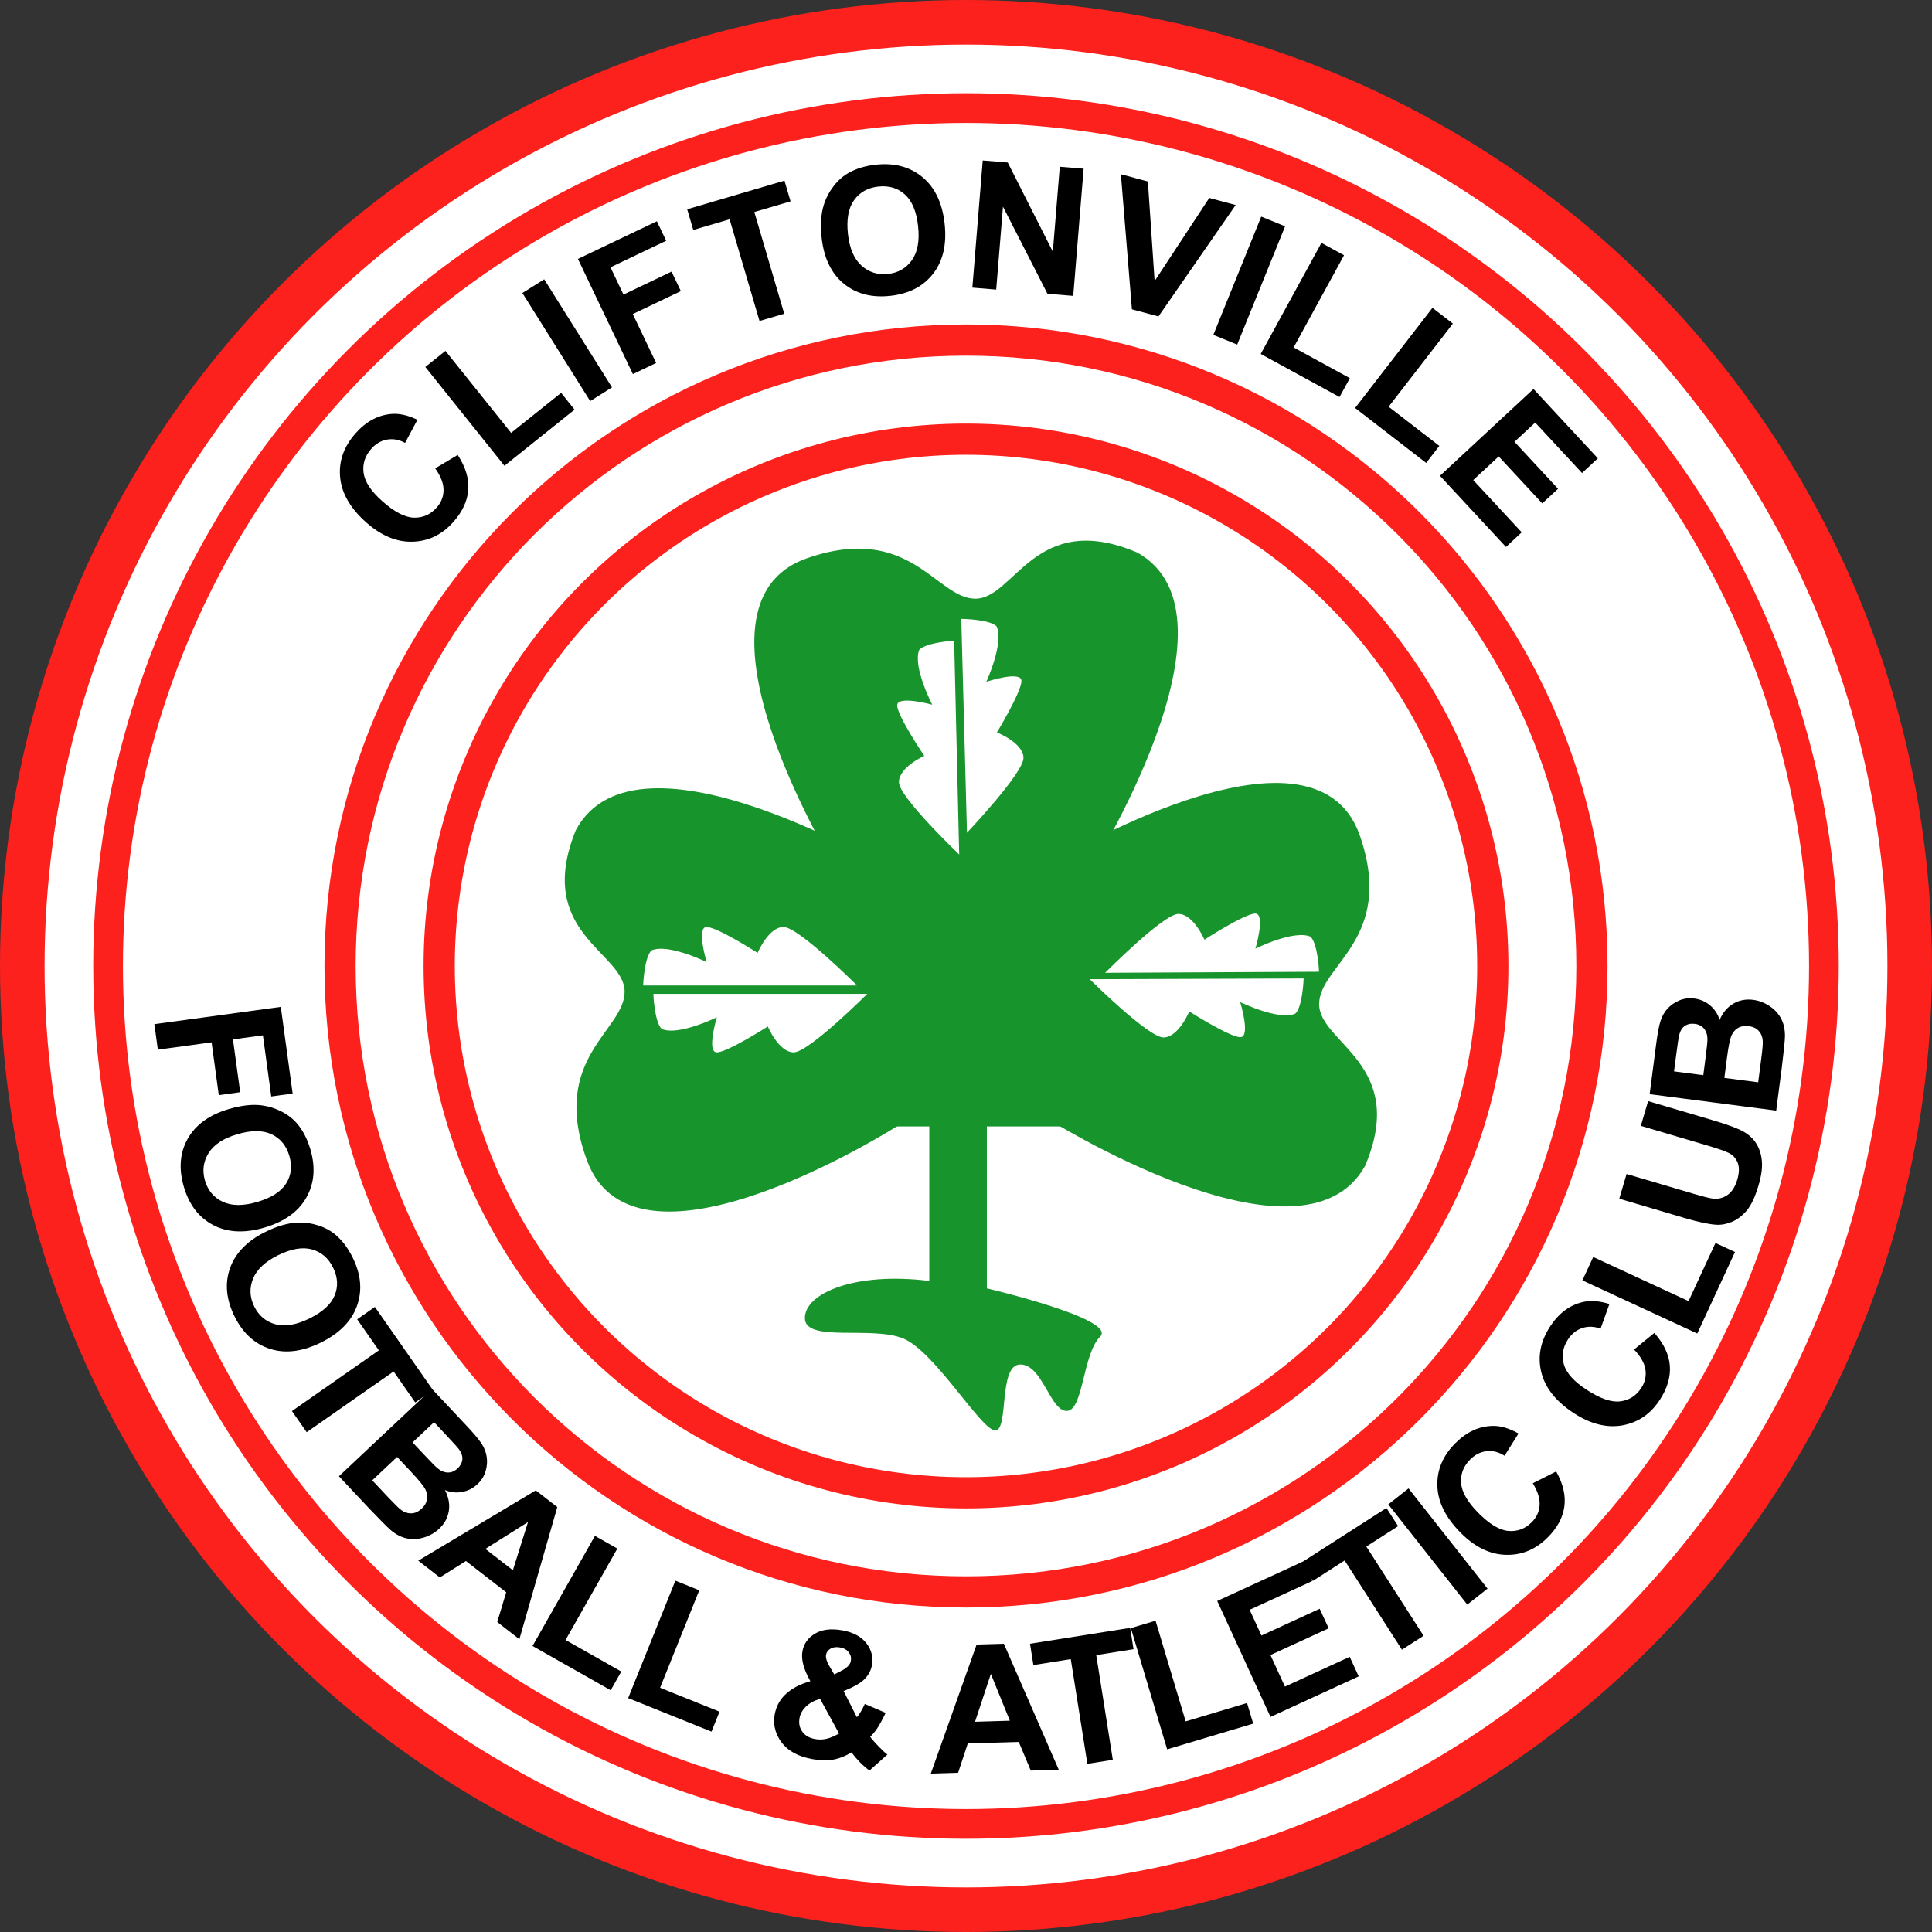 <?xml version="1.0" encoding="utf-8"?>
<!-- Generator: Adobe Illustrator 13.0.0, SVG Export Plug-In . SVG Version: 6.00 Build 14948)  -->
<!DOCTYPE svg PUBLIC "-//W3C//DTD SVG 1.0//EN" "http://www.w3.org/TR/2001/REC-SVG-20010904/DTD/svg10.dtd">
<svg version="1.0" xmlns="http://www.w3.org/2000/svg" xmlns:xlink="http://www.w3.org/1999/xlink" x="0px" y="0px"
	 width="520.201px" height="520.201px" viewBox="0 0 520.201 520.201" enable-background="new 0 0 520.201 520.201"
	 xml:space="preserve">
<rect x="0" y="0" width="520.201" height="520.201" fill="#333333" stroke="none"/>
<g id="Ebene_2">
	<circle fill="#FFFFFF" stroke="#FC211D" stroke-width="12" cx="260.101" cy="260.1" r="254.101"/>
</g>
<g id="Ebene_3">
	<circle fill="none" stroke="#FC211D" stroke-width="8" cx="260.1" cy="260.1" r="231"/>
</g>
<g id="Ebene_4">
	<path fill="none" stroke="#FC211D" stroke-width="8.4" d="M428.635,260.1c0,93.082-75.453,168.535-168.537,168.535
		c-93.078,0-168.533-75.453-168.533-168.535c0-93.078,75.455-168.535,168.533-168.535C353.182,91.564,428.635,167.021,428.635,260.1
		z"/>
</g>
<g id="Ebene_5">
	<circle fill="none" stroke="#FC211D" stroke-width="8.4" cx="260.099" cy="260.098" r="141.845"/>
</g>
<g id="Ebene_6">
	<g>
		<path d="M117.18,126.117l6.055-3.625c2.125,3.256,3.074,6.387,2.848,9.389c-0.225,3.004-1.561,5.885-4.004,8.646
			c-3.021,3.418-6.674,5.193-10.955,5.328s-8.447-1.59-12.496-5.172c-4.283-3.789-6.631-7.838-7.043-12.146
			c-0.414-4.309,0.975-8.264,4.162-11.869c2.785-3.146,5.979-4.881,9.578-5.201c2.135-0.197,4.492,0.322,7.068,1.561l-3.32,6.23
			c-1.604-0.877-3.219-1.174-4.846-0.891c-1.625,0.281-3.051,1.113-4.271,2.494c-1.688,1.908-2.373,4.061-2.055,6.459
			c0.318,2.4,2.012,4.955,5.078,7.668c3.252,2.879,6.088,4.344,8.504,4.395c2.416,0.053,4.453-0.859,6.109-2.73
			c1.221-1.381,1.832-2.957,1.836-4.729C119.43,130.152,118.68,128.217,117.18,126.117z"/>
		<path d="M135.82,125.414l-21.297-26.605l5.416-4.336l17.68,22.086l13.467-10.779l3.617,4.52L135.82,125.414z"/>
		<path d="M158.912,107.998l-18.26-29.105l5.877-3.688l18.26,29.105L158.912,107.998z"/>
		<path d="M170.404,100.727l-14.795-31.012l21.258-10.143l2.504,5.246l-14.998,7.156l3.502,7.34l12.945-6.178l2.504,5.246
			l-12.945,6.178l6.287,13.178L170.404,100.727z"/>
		<path d="M204.504,86.43l-8.055-27.387l-9.781,2.877l-1.639-5.576l26.195-7.705l1.639,5.576l-9.758,2.871l8.055,27.387
			L204.504,86.43z"/>
		<path d="M221.236,64.043c-0.385-3.479-0.188-6.455,0.592-8.932c0.582-1.824,1.471-3.504,2.66-5.035
			c1.189-1.529,2.549-2.719,4.074-3.563c2.027-1.137,4.432-1.859,7.211-2.166c5.033-0.559,9.23,0.557,12.598,3.344
			c3.365,2.787,5.357,6.961,5.973,12.52c0.611,5.514-0.41,9.994-3.063,13.439s-6.486,5.445-11.502,6.002
			c-5.08,0.563-9.289-0.539-12.629-3.307C223.811,73.58,221.838,69.479,221.236,64.043z M228.316,63.023
			c0.428,3.867,1.645,6.699,3.652,8.498c2.006,1.797,4.385,2.543,7.133,2.24c2.75-0.305,4.896-1.545,6.439-3.721
			s2.096-5.242,1.656-9.203c-0.434-3.914-1.615-6.738-3.543-8.475c-1.93-1.734-4.316-2.445-7.158-2.131s-5.025,1.543-6.547,3.686
			C228.424,56.059,227.881,59.096,228.316,63.023z"/>
		<path d="M261.811,77.447l2.793-34.244l6.73,0.549l12.148,24.014l1.867-22.869l6.422,0.525l-2.797,34.244l-6.938-0.566
			l-11.98-23.459l-1.824,22.332L261.811,77.447z"/>
		<path d="M304.771,83.287l-2.965-36.367l7.266,1.949l1.816,26.813L325.6,53.299l7.109,1.906l-20.785,30L304.771,83.287z"/>
		<path d="M326.693,90.174l12.898-31.848l6.43,2.605l-12.898,31.846L326.693,90.174z"/>
		<path d="M339.455,95.303L355.799,65.4l6.09,3.328l-13.57,24.822l15.137,8.275l-2.777,5.078L339.455,95.303z"/>
		<path d="M364.865,109.857l20.836-26.967l5.492,4.242l-17.297,22.385l13.648,10.547l-3.539,4.58L364.865,109.857z"/>
		<path d="M387.713,128.115l25.184-23.375l17.332,18.674l-4.262,3.953l-12.609-13.588l-5.582,5.182l11.734,12.645l-4.246,3.938
			L403.529,122.9l-6.852,6.361l13.055,14.068l-4.242,3.939L387.713,128.115z"/>
	</g>
	<path fill="none" d="M438.307,262.549c0,99.934-81.016,180.949-180.949,180.949c-99.939,0-180.953-81.016-180.953-180.949
		c0-99.939,81.014-180.953,180.953-180.953C357.291,81.596,438.307,162.609,438.307,262.549z"/>
</g>
<g id="Ebene_7">
	<g>
		<path d="M41.563,275.756l34.043-4.652l3.191,23.336l-5.762,0.789l-2.246-16.465l-8.063,1.098l1.945,14.215l-5.762,0.789
			l-1.938-14.215l-14.469,1.977L41.563,275.756z"/>
		<path d="M61.625,298.611c3.355-0.988,6.32-1.32,8.895-0.988c1.898,0.254,3.707,0.832,5.422,1.734
			c1.719,0.902,3.125,2.031,4.227,3.383c1.477,1.797,2.609,4.039,3.402,6.719c1.43,4.855,1.074,9.188-1.078,12.988
			c-2.148,3.805-5.91,6.5-11.273,8.086c-5.32,1.566-9.91,1.352-13.77-0.652c-3.855-2.012-6.5-5.43-7.93-10.27
			c-1.449-4.902-1.102-9.238,1.031-13.012C52.688,302.822,56.379,300.158,61.625,298.611z M63.875,305.404
			c-3.734,1.098-6.309,2.797-7.727,5.09c-1.414,2.289-1.73,4.762-0.949,7.414s2.383,4.547,4.793,5.684
			c2.414,1.141,5.531,1.141,9.352,0.016c3.777-1.117,6.352-2.777,7.719-4.98c1.371-2.207,1.648-4.676,0.84-7.422
			c-0.809-2.742-2.402-4.676-4.777-5.797C70.746,304.287,67.664,304.283,63.875,305.404z"/>
		<path d="M71.508,331.67c3.137-1.547,6.004-2.371,8.598-2.484c1.918-0.07,3.793,0.188,5.641,0.785
			c1.844,0.602,3.426,1.473,4.738,2.617c1.758,1.523,3.254,3.535,4.492,6.051c2.238,4.535,2.617,8.859,1.141,12.977
			c-1.473,4.117-4.719,7.406-9.734,9.879c-4.977,2.449-9.539,3.016-13.68,1.695s-7.332-4.242-9.563-8.77
			c-2.254-4.586-2.652-8.918-1.188-13.004C63.414,337.338,66.602,334.084,71.508,331.67z M74.875,337.979
			c-3.488,1.723-5.738,3.828-6.746,6.328c-1.008,2.496-0.898,4.988,0.324,7.469c1.223,2.484,3.117,4.078,5.688,4.789
			s5.645,0.184,9.219-1.574c3.531-1.742,5.785-3.813,6.762-6.219s0.832-4.891-0.434-7.457c-1.262-2.563-3.16-4.199-5.691-4.902
			C81.461,335.709,78.422,336.232,74.875,337.979z"/>
		<path d="M78.609,379.939l23.402-16.348l-5.84-8.359l4.77-3.328l15.633,22.387l-4.766,3.328l-5.824-8.34l-23.406,16.348
			L78.609,379.939z"/>
		<path d="M116.297,373.959l9.402,10.008c1.863,1.98,3.168,3.539,3.922,4.668c0.746,1.129,1.223,2.324,1.418,3.582
			c0.203,1.262,0.105,2.559-0.285,3.891c-0.387,1.328-1.125,2.5-2.207,3.516c-1.172,1.105-2.547,1.801-4.121,2.086
			c-1.57,0.293-3.109,0.121-4.613-0.5c0.988,1.949,1.332,3.832,1.031,5.656s-1.176,3.418-2.621,4.777
			c-1.137,1.066-2.492,1.848-4.066,2.328c-1.574,0.477-3.113,0.563-4.617,0.254c-1.504-0.313-2.965-1.074-4.375-2.273
			c-0.883-0.762-2.848-2.742-5.898-5.938l-8.008-8.527L116.297,373.959z M106.922,392.287l-6.695,6.293l4.395,4.68
			c1.715,1.82,2.852,2.93,3.414,3.32c0.844,0.625,1.754,0.926,2.727,0.898c0.973-0.023,1.902-0.453,2.793-1.289
			c0.75-0.707,1.215-1.488,1.395-2.344c0.184-0.855,0.07-1.742-0.336-2.652c-0.41-0.918-1.695-2.523-3.855-4.82L106.922,392.287z
			 M116.879,382.928l-5.789,5.445l3.113,3.313c1.852,1.969,3.031,3.168,3.535,3.594c0.918,0.766,1.855,1.168,2.816,1.195
			c0.961,0.031,1.844-0.332,2.652-1.094c0.773-0.73,1.203-1.531,1.285-2.414c0.082-0.879-0.223-1.789-0.91-2.73
			c-0.414-0.555-1.738-2.023-3.977-4.398L116.879,382.928z"/>
		<path d="M139.844,441.365l-5.961-4.629l2.418-8.004l-10.848-8.426l-7.027,4.426l-5.813-4.516l31.645-18.926l5.797,4.496
			L139.844,441.365z M138.094,422.795l4.078-12.977l-11.484,7.227L138.094,422.795z"/>
		<path d="M143.387,443.189l16.801-29.648l6.035,3.422l-13.945,24.613l15.008,8.5l-2.855,5.035L143.387,443.189z"/>
		<path d="M169.133,457.225l12.715-31.621l6.434,2.59l-10.551,26.246l16.004,6.434l-2.16,5.375L169.133,457.225z"/>
		<path d="M238.934,472.432l-4.828,4.293c-1.754-1.293-3.363-2.914-4.832-4.879c-1.594,0.98-3.211,1.625-4.852,1.93
			c-1.645,0.301-3.527,0.262-5.648-0.117c-4.211-0.77-7.164-2.527-8.859-5.281c-1.313-2.129-1.75-4.379-1.32-6.762
			c0.395-2.168,1.395-4.004,3-5.496c1.605-1.496,3.809-2.648,6.605-3.457c-0.902-1.578-1.535-3.039-1.895-4.383
			s-0.441-2.566-0.238-3.676c0.371-2.047,1.504-3.629,3.398-4.754c1.898-1.125,4.359-1.414,7.391-0.863
			c2.918,0.527,5.066,1.691,6.441,3.48c1.371,1.785,1.863,3.762,1.473,5.914c-0.246,1.367-0.891,2.594-1.93,3.672
			c-1.035,1.082-2.934,2.172-5.691,3.277l3.578,7.059c0.734-0.883,1.441-2.078,2.129-3.594l5.617,2.402
			c-0.961,1.969-1.746,3.398-2.352,4.281s-1.211,1.598-1.82,2.156c0.602,0.813,1.398,1.719,2.398,2.734
			C237.695,471.385,238.441,472.072,238.934,472.432z M220.813,457.42c-1.629,0.484-2.906,1.191-3.836,2.113
			c-0.93,0.93-1.496,1.945-1.695,3.055c-0.254,1.398-0.008,2.625,0.746,3.672c0.758,1.055,1.902,1.715,3.438,1.992
			c1.016,0.188,2.027,0.164,3.039-0.066s2.152-0.707,3.426-1.422L220.813,457.42z M224.625,450.85l1.996-1.02
			c1.477-0.762,2.301-1.641,2.48-2.625c0.148-0.832-0.035-1.59-0.551-2.289s-1.309-1.145-2.367-1.332
			c-1.031-0.188-1.883-0.078-2.559,0.328c-0.68,0.41-1.082,0.957-1.203,1.629c-0.145,0.801,0.172,1.859,0.949,3.172L224.625,450.85z
			"/>
		<path d="M285.08,476.514l-7.539,0.23l-3.234-7.715l-13.729,0.41l-2.598,7.891l-7.355,0.223l12.338-34.75l7.332-0.215
			L285.08,476.514z M271.908,463.311l-5.117-12.605l-4.258,12.887L271.908,463.311z"/>
		<path d="M292.779,474.924l-4.469-28.195l-10.066,1.598l-0.914-5.742l26.973-4.273l0.906,5.742l-10.043,1.594l4.465,28.191
			L292.779,474.924z"/>
		<path d="M314.26,471.021l-9.766-32.648l6.645-1.984l8.109,27.102l16.527-4.945l1.656,5.551L314.26,471.021z"/>
		<path d="M342.092,462.291l-14.348-31.223l23.148-10.637l2.426,5.277l-16.844,7.742l3.18,6.922l15.676-7.203l2.418,5.262
			l-15.676,7.203l3.906,8.492l17.438-8.016l2.418,5.266L342.092,462.291z"/>
		<path d="M377.475,444.189l-15.422-24.023l-8.578,5.508l-3.145-4.891l22.98-14.754l3.137,4.891l-8.555,5.496l15.418,24.023
			L377.475,444.189z"/>
		<path d="M395.072,432.045l-21.27-26.984l5.453-4.297l21.27,26.988L395.072,432.045z"/>
		<path d="M412.717,399.377l6.293-3.188c1.895,3.402,2.621,6.59,2.18,9.566c-0.434,2.98-1.969,5.762-4.602,8.344
			c-3.258,3.199-7.027,4.707-11.305,4.539c-4.281-0.164-8.313-2.18-12.098-6.039c-4.008-4.082-6.066-8.285-6.172-12.609
			c-0.109-4.332,1.555-8.176,4.988-11.543c3-2.949,6.309-4.449,9.922-4.516c2.148-0.043,4.461,0.637,6.941,2.051l-3.754,5.984
			c-1.535-0.988-3.125-1.402-4.766-1.234c-1.648,0.168-3.125,0.898-4.438,2.191c-1.816,1.781-2.652,3.883-2.508,6.297
			c0.152,2.414,1.656,5.082,4.523,8.008c3.043,3.098,5.77,4.762,8.172,4.98c2.41,0.223,4.504-0.543,6.285-2.293
			c1.32-1.289,2.039-2.82,2.164-4.586C414.674,403.564,414.064,401.58,412.717,399.377z"/>
		<path d="M439.971,363.369l5.465-4.465c2.574,2.914,3.973,5.871,4.18,8.879c0.215,3-0.691,6.047-2.707,9.137
			c-2.488,3.816-5.848,6.102-10.063,6.859c-4.215,0.754-8.586-0.344-13.117-3.301c-4.785-3.129-7.695-6.793-8.73-10.996
			s-0.238-8.316,2.395-12.348c2.297-3.523,5.207-5.699,8.719-6.539c2.086-0.5,4.492-0.332,7.223,0.52l-2.379,6.645
			c-1.715-0.633-3.355-0.695-4.926-0.18c-1.566,0.52-2.852,1.551-3.863,3.094c-1.395,2.129-1.762,4.359-1.094,6.688
			c0.664,2.328,2.711,4.609,6.137,6.844c3.637,2.379,6.652,3.422,9.051,3.117c2.398-0.297,4.281-1.496,5.648-3.59
			c1.008-1.539,1.387-3.191,1.133-4.949C442.783,367.037,441.76,365.229,439.971,363.369z"/>
		<path d="M456.998,359.061l-30.93-14.309l2.914-6.297l25.672,11.875l7.246-15.652l5.254,2.43L456.998,359.061z"/>
		<path d="M435.998,322.752l1.965-6.652l17.848,5.273c2.832,0.836,4.691,1.301,5.578,1.383c1.434,0.109,2.715-0.246,3.848-1.074
			c1.137-0.836,1.977-2.176,2.527-4.031c0.559-1.887,0.586-3.426,0.102-4.613c-0.484-1.191-1.266-2.043-2.332-2.574
			c-1.066-0.527-2.902-1.172-5.512-1.941l-18.223-5.387l1.965-6.656l17.305,5.113c3.957,1.168,6.695,2.176,8.223,3.02
			s2.711,1.91,3.547,3.207c0.84,1.301,1.355,2.859,1.543,4.676s-0.102,4.023-0.875,6.629c-0.926,3.148-2,5.426-3.203,6.84
			c-1.207,1.41-2.531,2.418-3.969,3.016c-1.441,0.605-2.848,0.867-4.207,0.789c-2.016-0.125-4.867-0.73-8.551-1.82L435.998,322.752z
			"/>
		<path d="M444.178,294.611l1.77-13.617c0.352-2.695,0.723-4.691,1.121-5.984c0.395-1.297,1.02-2.422,1.863-3.375
			c0.852-0.953,1.914-1.707,3.188-2.246c1.277-0.547,2.656-0.719,4.125-0.531c1.598,0.211,3.008,0.828,4.227,1.863
			c1.219,1.031,2.066,2.328,2.543,3.887c0.871-1.996,2.113-3.457,3.711-4.383c1.602-0.93,3.387-1.266,5.352-1.012
			c1.555,0.203,3.012,0.762,4.379,1.672c1.379,0.906,2.414,2.047,3.133,3.406c0.715,1.363,1.051,2.969,1.016,4.824
			c-0.023,1.164-0.309,3.938-0.848,8.328l-1.504,11.594L444.178,294.611z M450.74,288.471l7.883,1.023l0.582-4.508
			c0.352-2.684,0.527-4.352,0.535-5.016c0.016-1.195-0.273-2.176-0.859-2.934c-0.586-0.762-1.43-1.215-2.531-1.355
			c-1.051-0.137-1.949,0.043-2.684,0.539c-0.73,0.492-1.238,1.309-1.531,2.434c-0.164,0.672-0.461,2.629-0.875,5.867L450.74,288.471
			z M464.291,290.229l9.109,1.188l0.828-6.371c0.324-2.477,0.461-4.063,0.406-4.742c-0.051-1.051-0.398-1.941-1.035-2.676
			c-0.637-0.738-1.559-1.184-2.77-1.34c-1.02-0.137-1.922,0-2.699,0.402c-0.777,0.406-1.391,1.055-1.836,1.949
			s-0.875,2.906-1.281,6.039L464.291,290.229z"/>
	</g>
</g>
<g id="Ebene_8">
	<path fill="#18942D" d="M293.205,235.002l-67.76-0.439c0,0-44.295-71.721-8.141-84.26c27.859-9.662,34.76,10.9,45.318,10.9
		c10.563,0,16.063-24.102,43.563-12.441C336.912,165.777,293.205,235.002,293.205,235.002z"/>
	<path fill="#18942D" d="M281.33,300.799l0.57-67.76c0,0,71.801-44.164,84.273-7.986c9.613,27.875-10.965,34.738-10.988,45.301
		c-0.016,10.563,24.074,16.105,12.363,43.582C350.479,344.627,281.33,300.799,281.33,300.799z"/>
	<path fill="#18942D" d="M241.475,235.123l0.658,67.758c0,0-70.988,45.453-84.115,9.508c-10.113-27.691,10.334-34.934,10.162-45.488
		c-0.17-10.559-24.359-15.668-13.148-43.355C171.547,192.547,241.475,235.123,241.475,235.123z"/>
	<rect x="226.717" y="212.6" fill="#18942D" width="68.5" height="90.699"/>
	<path fill="#18942D" d="M250.217,300.1V344.9c-20-2.5-33.5,3.301-33.5,10s18,2,26.5,5.5s21,24.75,24.75,24.75
		s0.75-17.75,6.75-17.75s8,12.5,12.5,12.5s4.25-15.25,9-20s-30.5-13-30.5-13V300.1H250.217z"/>
	<path fill="#FFFFFF" d="M175.916,267.6h57.602c0,0-15.75,15.75-19.801,15.75s-6.975-6.977-6.975-6.977s-10.875,6.977-13.725,6.977
		s0-9.449,0-9.449s-10.352,5.098-14.852,3.148C176.188,275.104,175.916,267.6,175.916,267.6z"/>
	<path fill="#FFFFFF" d="M173.166,265.35h57.602c0,0-15.75-15.75-19.801-15.75s-6.975,6.977-6.975,6.977s-10.875-6.977-13.725-6.977
		s0,9.449,0,9.449s-10.352-5.098-14.852-3.148C173.438,257.846,173.166,265.35,173.166,265.35z"/>
	<path fill="#FFFFFF" d="M256.908,172.498l1.359,57.584c0,0-16.117-15.375-16.215-19.424c-0.094-4.051,6.813-7.139,6.813-7.139
		s-7.23-10.709-7.297-13.557c-0.07-2.846,9.445-0.219,9.445-0.219s-5.34-10.229-3.496-14.773
		C249.416,172.941,256.908,172.498,256.908,172.498z"/>
	<path fill="#FFFFFF" d="M258.832,166.635l1.529,57.582c0,0,15.328-16.162,15.215-20.209c-0.105-4.051-7.156-6.793-7.156-6.793
		s6.688-11.053,6.609-13.9c-0.078-2.846-9.449,0.25-9.449,0.25s4.824-10.484,2.754-14.93
		C266.342,166.705,258.832,166.635,258.832,166.635z"/>
	<path fill="#FFFFFF" d="M355.162,261.643l-57.602,0.289c0,0,15.672-15.828,19.723-15.848c4.051-0.023,7.012,6.941,7.012,6.941
		s10.84-7.031,13.688-7.047s0.047,9.449,0.047,9.449s10.324-5.148,14.836-3.223C354.854,254.139,355.162,261.643,355.162,261.643z"
		/>
	<path fill="#FFFFFF" d="M351.014,263.455l-57.602,0.205c0,0,15.805,15.693,19.855,15.682c4.051-0.016,6.953-7.008,6.953-7.008
		s10.902,6.941,13.746,6.93c2.852-0.008-0.035-9.445-0.035-9.445s10.375,5.063,14.863,3.094
		C350.771,270.963,351.014,263.455,351.014,263.455z"/>
</g>
</svg>
